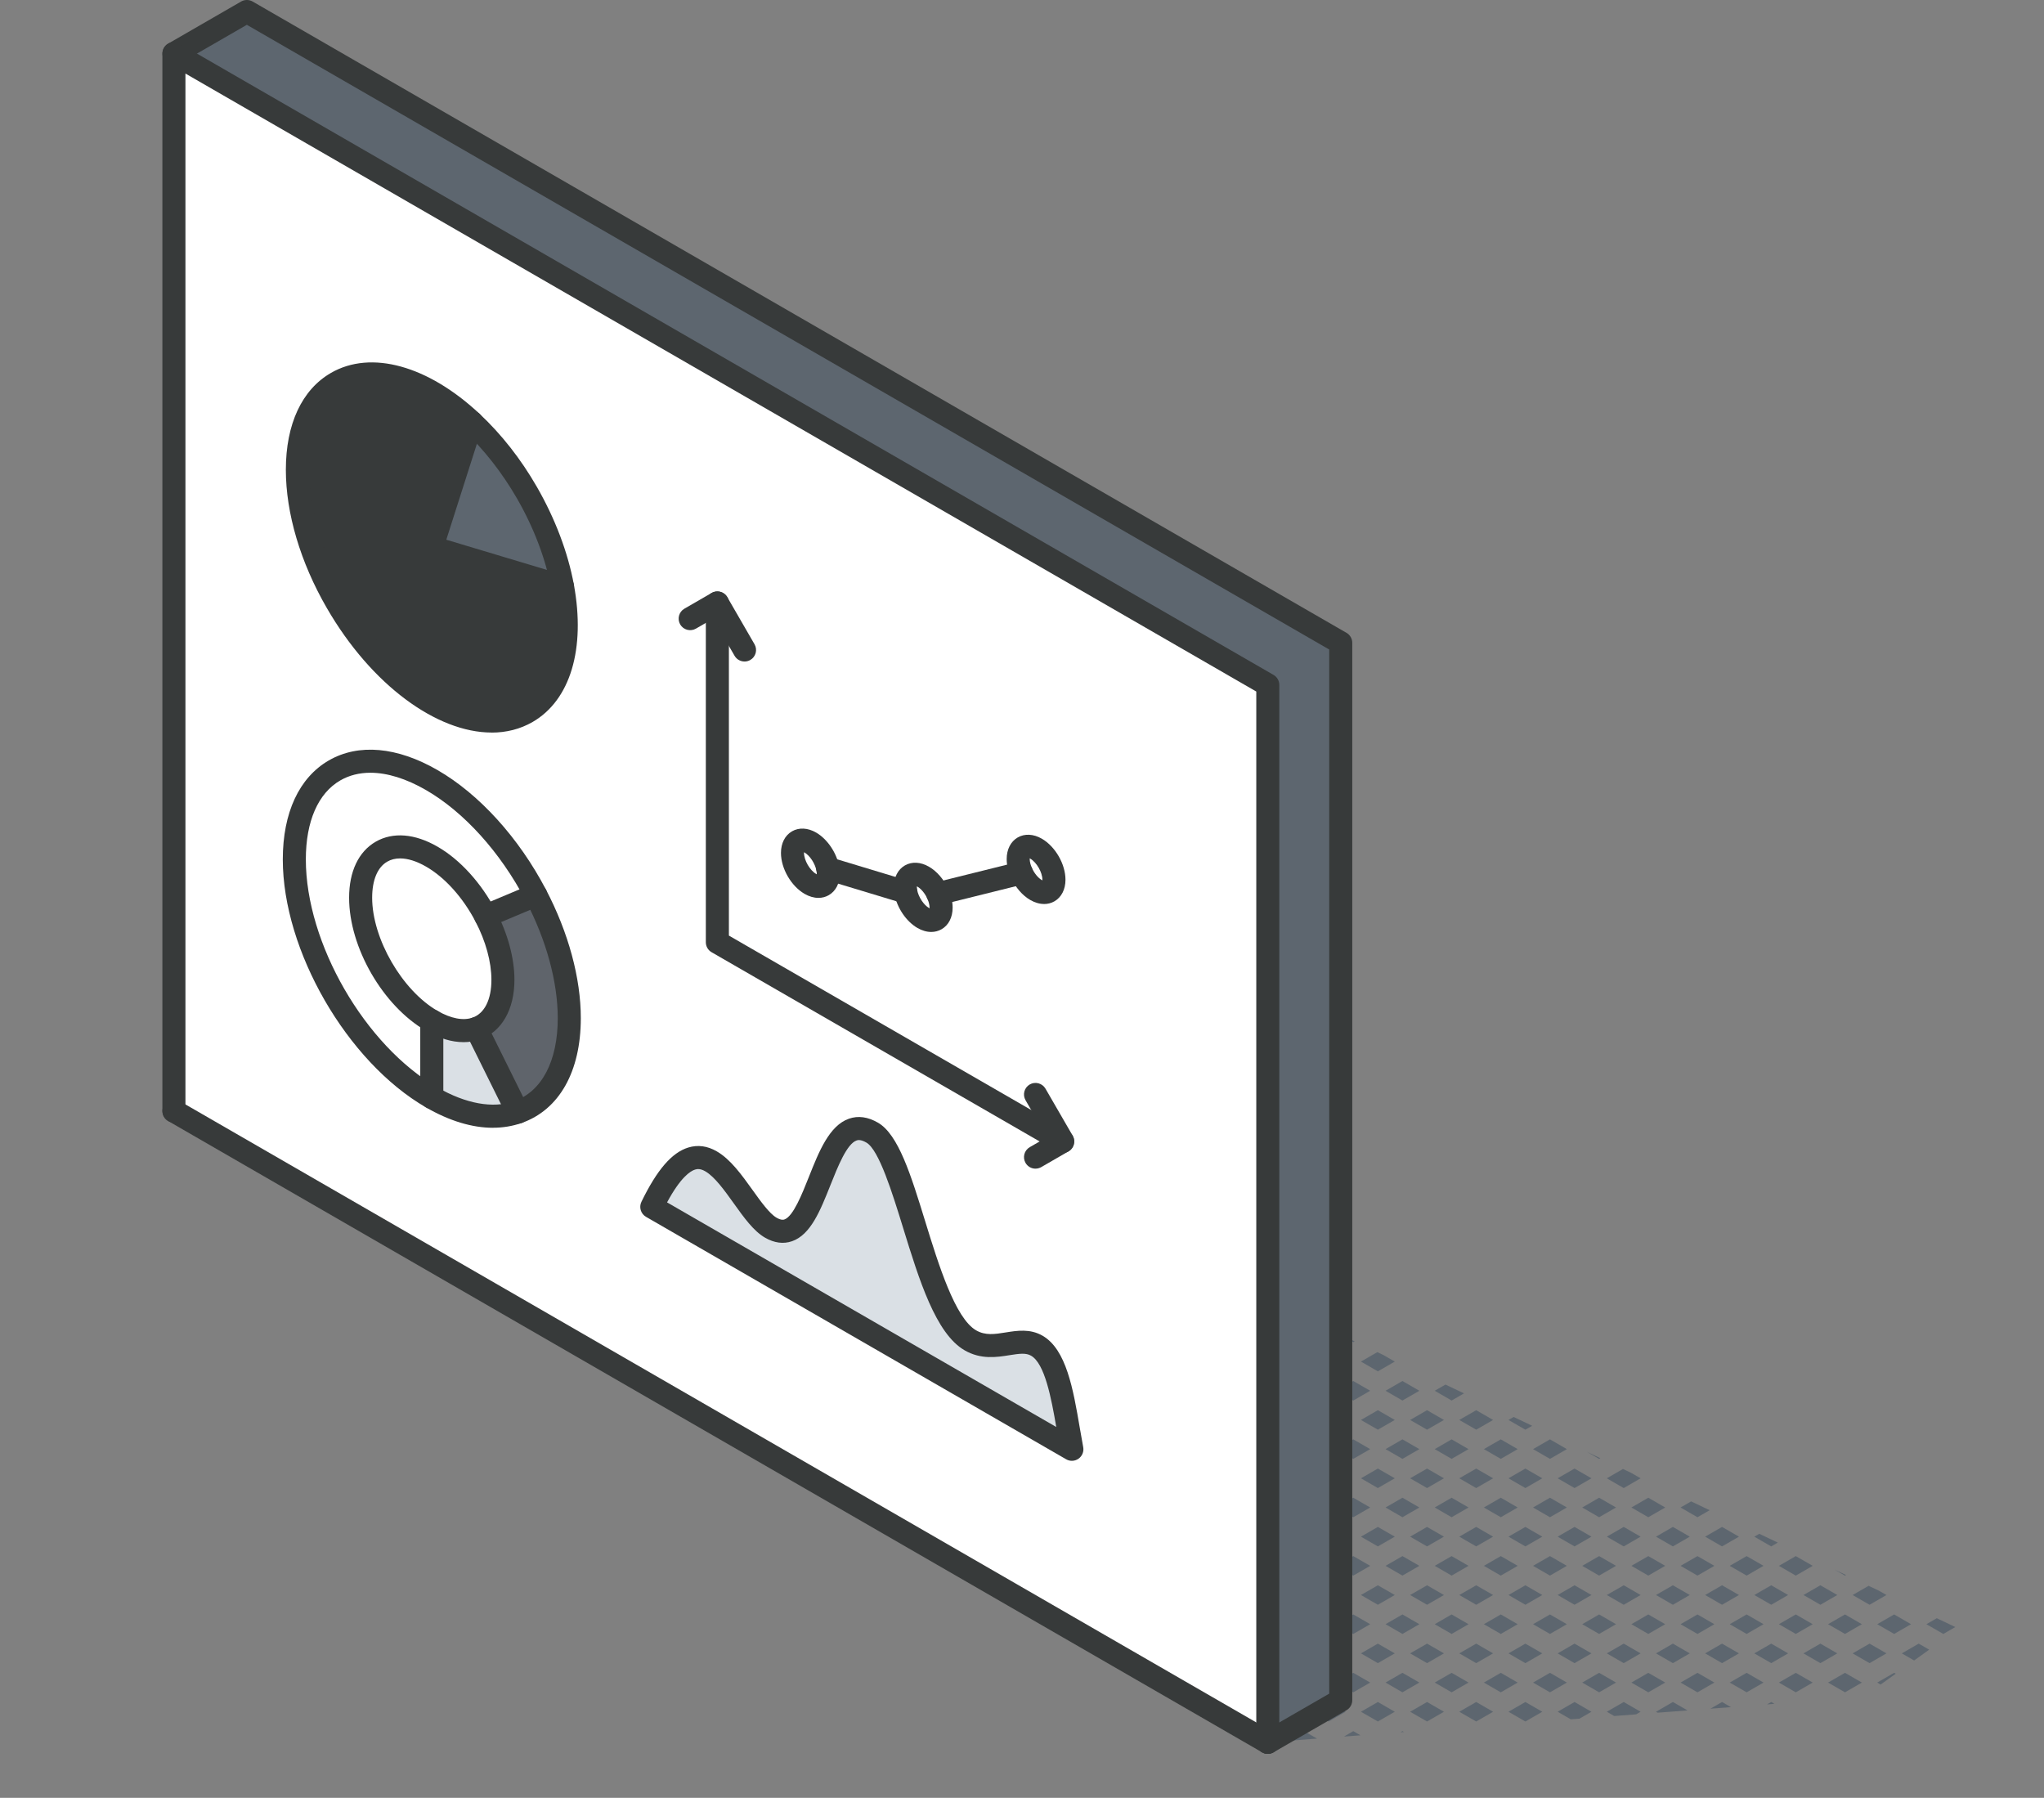 <svg width="166" height="146" viewBox="0 0 166 146" fill="none" xmlns="http://www.w3.org/2000/svg">
<rect x="0" y="0" width="166" height="146" fill="#808080" stroke="none"/>
<g clip-path="url(#clip0_10080_3029)">
<path d="M158.797 132.13L157.293 131.415L156.449 131.9L157.823 132.691L158.797 132.13Z" fill="#5D666F"/>
<path d="M156.675 133.968L155.825 133.477L154.453 134.269L155.452 134.846L156.675 133.968Z" fill="#5D666F"/>
<path d="M153.83 131.107L152.456 131.9L153.83 132.691L155.201 131.9L153.83 131.107Z" fill="#5D666F"/>
<path d="M152.456 136.639L152.733 136.799L153.956 135.921L153.83 135.848L152.456 136.639Z" fill="#5D666F"/>
<path d="M149.917 127.906L149.001 127.471L149.836 127.953L149.917 127.906Z" fill="#5D666F"/>
<path d="M151.833 133.477L150.459 134.269L151.833 135.062L153.206 134.269L151.833 133.477Z" fill="#5D666F"/>
<path d="M149.836 131.107L148.464 131.9L149.836 132.691L151.209 131.9L149.836 131.107Z" fill="#5D666F"/>
<path d="M152.613 129.189L151.757 128.782L150.459 129.529L151.833 130.322L153.206 129.529L152.613 129.189Z" fill="#5D666F"/>
<path d="M151.209 136.639L149.836 135.848L148.464 136.639L149.836 137.431L151.209 136.639Z" fill="#5D666F"/>
<path d="M145.842 126.369L144.471 127.16L145.842 127.953L147.216 127.16L145.842 126.369Z" fill="#5D666F"/>
<path d="M147.216 131.9L145.842 131.107L144.471 131.9L145.842 132.691L147.216 131.9Z" fill="#5D666F"/>
<path d="M146.466 129.529L147.839 130.322L149.211 129.529L147.839 128.739L146.466 129.529Z" fill="#5D666F"/>
<path d="M145.842 135.848L144.471 136.639L145.842 137.431L147.216 136.639L145.842 135.848Z" fill="#5D666F"/>
<path d="M149.211 134.269L147.839 133.477L146.466 134.269L147.839 135.062L149.211 134.269Z" fill="#5D666F"/>
<path d="M140.477 127.16L141.85 127.953L143.222 127.16L141.85 126.369L140.477 127.16Z" fill="#5D666F"/>
<path d="M143.847 125.582L144.382 125.273L142.877 124.558L142.474 124.791L143.847 125.582Z" fill="#5D666F"/>
<path d="M143.847 133.477L142.474 134.269L143.847 135.062L145.219 134.269L143.847 133.477Z" fill="#5D666F"/>
<path d="M143.222 131.9L141.85 131.107L140.477 131.9L141.85 132.691L143.222 131.9Z" fill="#5D666F"/>
<path d="M145.219 129.529L143.847 128.739L142.474 129.529L143.847 130.322L145.219 129.529Z" fill="#5D666F"/>
<path d="M141.85 135.848L140.477 136.639L141.85 137.431L143.222 136.639L141.85 135.848Z" fill="#5D666F"/>
<path d="M143.508 138.413L144.105 138.366L143.847 138.217L143.508 138.413Z" fill="#5D666F"/>
<path d="M139.852 123.998L138.48 124.791L139.852 125.582L141.226 124.791L139.852 123.998Z" fill="#5D666F"/>
<path d="M137.343 121.927L136.483 122.422L137.857 123.213L138.846 122.642L137.343 121.927Z" fill="#5D666F"/>
<path d="M139.229 127.16L137.857 126.369L136.483 127.16L137.857 127.953L139.229 127.16Z" fill="#5D666F"/>
<path d="M139.852 133.477L138.48 134.269L139.852 135.062L141.226 134.269L139.852 133.477Z" fill="#5D666F"/>
<path d="M137.857 131.107L136.483 131.9L137.857 132.691L139.229 131.9L137.857 131.107Z" fill="#5D666F"/>
<path d="M141.226 129.529L139.852 128.739L138.48 129.529L139.852 130.322L141.226 129.529Z" fill="#5D666F"/>
<path d="M139.229 136.639L137.857 135.848L136.483 136.639L137.857 137.431L139.229 136.639Z" fill="#5D666F"/>
<path d="M139.852 138.217L138.908 138.761L140.576 138.635L139.852 138.217Z" fill="#5D666F"/>
<path d="M133.863 121.629L132.491 122.422L133.863 123.213L135.237 122.422L133.863 121.629Z" fill="#5D666F"/>
<path d="M135.237 127.16L133.863 126.369L132.491 127.16L133.863 127.953L135.237 127.16Z" fill="#5D666F"/>
<path d="M135.86 125.582L137.232 124.791L135.86 123.998L134.488 124.791L135.86 125.582Z" fill="#5D666F"/>
<path d="M135.237 131.9L133.863 131.107L132.491 131.9L133.863 132.691L135.237 131.9Z" fill="#5D666F"/>
<path d="M135.86 128.739L134.488 129.529L135.86 130.322L137.232 129.529L135.86 128.739Z" fill="#5D666F"/>
<path d="M133.863 135.848L132.491 136.639L133.863 137.431L135.237 136.639L133.863 135.848Z" fill="#5D666F"/>
<path d="M137.232 134.269L135.86 133.477L134.488 134.269L135.86 135.062L137.232 134.269Z" fill="#5D666F"/>
<path d="M135.86 138.217L134.488 139.01L134.622 139.087L137.049 138.902L135.86 138.217Z" fill="#5D666F"/>
<path d="M129.87 118.473L129.966 118.419L128.875 117.901L129.87 118.473Z" fill="#5D666F"/>
<path d="M128.498 122.422L129.87 123.213L131.243 122.422L129.87 121.629L128.498 122.422Z" fill="#5D666F"/>
<path d="M132.488 119.618L131.807 119.294L130.494 120.051L131.868 120.844L133.239 120.051L132.488 119.618Z" fill="#5D666F"/>
<path d="M131.243 127.16L129.87 126.369L128.498 127.16L129.87 127.953L131.243 127.16Z" fill="#5D666F"/>
<path d="M133.239 124.791L131.868 123.998L130.494 124.791L131.868 125.582L133.239 124.791Z" fill="#5D666F"/>
<path d="M131.868 133.477L130.494 134.269L131.868 135.062L133.239 134.269L131.868 133.477Z" fill="#5D666F"/>
<path d="M129.87 131.107L128.498 131.9L129.87 132.691L131.243 131.9L129.87 131.107Z" fill="#5D666F"/>
<path d="M133.239 129.529L131.868 128.739L130.494 129.529L131.868 130.322L133.239 129.529Z" fill="#5D666F"/>
<path d="M129.87 135.848L128.498 136.639L129.87 137.431L131.243 136.639L129.87 135.848Z" fill="#5D666F"/>
<path d="M131.868 138.217L130.494 139.01L131.095 139.356L132.874 139.221L133.239 139.01L131.868 138.217Z" fill="#5D666F"/>
<path d="M122.927 115.07L122.509 115.313L123.881 116.104L124.433 115.786L122.927 115.07Z" fill="#5D666F"/>
<path d="M124.504 117.682L125.878 118.473L127.249 117.682L125.878 116.889L124.504 117.682Z" fill="#5D666F"/>
<path d="M127.249 122.422L125.878 121.629L124.504 122.422L125.878 123.213L127.249 122.422Z" fill="#5D666F"/>
<path d="M127.873 119.26L126.501 120.051L127.873 120.844L129.246 120.051L127.873 119.26Z" fill="#5D666F"/>
<path d="M122.509 120.051L123.881 120.844L125.254 120.051L123.881 119.26L122.509 120.051Z" fill="#5D666F"/>
<path d="M125.878 126.369L124.504 127.16L125.878 127.953L127.249 127.16L125.878 126.369Z" fill="#5D666F"/>
<path d="M129.246 124.791L127.873 123.998L126.501 124.791L127.873 125.582L129.246 124.791Z" fill="#5D666F"/>
<path d="M127.873 133.477L126.501 134.269L127.873 135.062L129.246 134.269L127.873 133.477Z" fill="#5D666F"/>
<path d="M125.878 131.107L124.504 131.9L125.878 132.691L127.249 131.9L125.878 131.107Z" fill="#5D666F"/>
<path d="M127.873 128.739L126.501 129.529L127.873 130.322L129.246 129.529L127.873 128.739Z" fill="#5D666F"/>
<path d="M127.249 136.639L125.878 135.848L124.504 136.639L125.878 137.431L127.249 136.639Z" fill="#5D666F"/>
<path d="M128.274 139.571L129.246 139.01L127.873 138.217L126.501 139.01L127.566 139.624L128.274 139.571Z" fill="#5D666F"/>
<path d="M120.511 117.682L121.884 118.473L123.256 117.682L121.884 116.889L120.511 117.682Z" fill="#5D666F"/>
<path d="M123.881 123.998L122.509 124.791L123.881 125.582L125.254 124.791L123.881 123.998Z" fill="#5D666F"/>
<path d="M121.884 121.629L120.511 122.422L121.884 123.213L123.256 122.422L121.884 121.629Z" fill="#5D666F"/>
<path d="M121.884 126.369L120.511 127.16L121.884 127.953L123.256 127.16L121.884 126.369Z" fill="#5D666F"/>
<path d="M123.256 131.9L121.884 131.107L120.511 131.9L121.884 132.691L123.256 131.9Z" fill="#5D666F"/>
<path d="M123.881 128.739L122.509 129.529L123.881 130.322L125.254 129.529L123.881 128.739Z" fill="#5D666F"/>
<path d="M121.884 135.848L120.511 136.639L121.884 137.431L123.256 136.639L121.884 135.848Z" fill="#5D666F"/>
<path d="M125.254 134.269L123.881 133.477L122.509 134.269L123.881 135.062L125.254 134.269Z" fill="#5D666F"/>
<path d="M123.881 138.217L122.509 139.01L123.881 139.801L125.254 139.01L123.881 138.217Z" fill="#5D666F"/>
<path d="M119.887 114.52L118.514 115.313L119.887 116.104L121.259 115.313L119.887 114.52Z" fill="#5D666F"/>
<path d="M116.519 112.942L117.89 113.735L118.896 113.155L117.391 112.439L116.519 112.942Z" fill="#5D666F"/>
<path d="M117.89 116.889L116.519 117.682L117.89 118.473L119.264 117.682L117.89 116.889Z" fill="#5D666F"/>
<path d="M119.887 123.998L118.514 124.791L119.887 125.582L121.259 124.791L119.887 123.998Z" fill="#5D666F"/>
<path d="M116.519 122.422L117.89 123.213L119.264 122.422L117.89 121.629L116.519 122.422Z" fill="#5D666F"/>
<path d="M118.514 120.051L119.887 120.844L121.259 120.051L119.887 119.26L118.514 120.051Z" fill="#5D666F"/>
<path d="M119.264 127.16L117.89 126.369L116.519 127.16L117.89 127.953L119.264 127.16Z" fill="#5D666F"/>
<path d="M119.887 133.477L118.514 134.269L119.887 135.062L121.259 134.269L119.887 133.477Z" fill="#5D666F"/>
<path d="M117.89 131.107L116.519 131.9L117.89 132.691L119.264 131.9L117.89 131.107Z" fill="#5D666F"/>
<path d="M121.259 129.529L119.887 128.739L118.514 129.529L119.887 130.322L121.259 129.529Z" fill="#5D666F"/>
<path d="M119.264 136.639L117.89 135.848L116.519 136.639L117.89 137.431L119.264 136.639Z" fill="#5D666F"/>
<path d="M121.259 139.01L119.887 138.217L118.514 139.01L119.887 139.801L121.259 139.01Z" fill="#5D666F"/>
<path d="M114.521 115.313L115.895 116.104L117.267 115.313L115.895 114.52L114.521 115.313Z" fill="#5D666F"/>
<path d="M112.525 112.942L113.897 113.735L115.271 112.942L113.897 112.151L112.525 112.942Z" fill="#5D666F"/>
<path d="M112.525 117.682L113.897 118.473L115.271 117.682L113.897 116.889L112.525 117.682Z" fill="#5D666F"/>
<path d="M114.521 124.791L115.895 125.582L117.267 124.791L115.895 123.998L114.521 124.791Z" fill="#5D666F"/>
<path d="M113.897 121.629L112.525 122.422L113.897 123.213L115.271 122.422L113.897 121.629Z" fill="#5D666F"/>
<path d="M115.895 119.26L114.521 120.051L115.895 120.844L117.267 120.051L115.895 119.26Z" fill="#5D666F"/>
<path d="M113.897 126.369L112.525 127.16L113.897 127.953L115.271 127.16L113.897 126.369Z" fill="#5D666F"/>
<path d="M115.271 131.9L113.897 131.107L112.525 131.9L113.897 132.691L115.271 131.9Z" fill="#5D666F"/>
<path d="M115.895 128.739L114.521 129.529L115.895 130.322L117.267 129.529L115.895 128.739Z" fill="#5D666F"/>
<path d="M113.897 135.848L112.525 136.639L113.897 137.431L115.271 136.639L113.897 135.848Z" fill="#5D666F"/>
<path d="M117.267 134.269L115.895 133.477L114.521 134.269L115.895 135.062L117.267 134.269Z" fill="#5D666F"/>
<path d="M113.745 140.674L114.015 140.653L113.898 140.586L113.745 140.674Z" fill="#5D666F"/>
<path d="M117.267 139.01L115.895 138.217L114.521 139.01L115.895 139.801L117.267 139.01Z" fill="#5D666F"/>
<path d="M108.752 108.33L109.905 108.995L110.016 108.931L108.752 108.33Z" fill="#5D666F"/>
<path d="M110.528 115.313L111.9 116.104L113.274 115.313L111.9 114.52L110.528 115.313Z" fill="#5D666F"/>
<path d="M109.905 113.735L111.277 112.942L109.905 112.151L108.531 112.942L109.905 113.735Z" fill="#5D666F"/>
<path d="M110.528 110.573L111.9 111.366L113.274 110.573L112.364 110.047L111.857 109.806L110.528 110.573Z" fill="#5D666F"/>
<path d="M108.531 117.682L109.905 118.473L111.277 117.682L109.905 116.889L108.531 117.682Z" fill="#5D666F"/>
<path d="M111.9 123.998L110.528 124.791L111.9 125.582L113.274 124.791L111.9 123.998Z" fill="#5D666F"/>
<path d="M108.531 122.422L109.905 123.213L111.277 122.422L109.905 121.629L108.531 122.422Z" fill="#5D666F"/>
<path d="M110.528 120.051L111.9 120.844L113.274 120.051L111.9 119.26L110.528 120.051Z" fill="#5D666F"/>
<path d="M111.277 127.16L109.905 126.369L108.531 127.16L109.905 127.953L111.277 127.16Z" fill="#5D666F"/>
<path d="M109.905 132.691L111.277 131.9L109.905 131.107L108.531 131.9L109.905 132.691Z" fill="#5D666F"/>
<path d="M111.9 130.322L113.274 129.529L111.9 128.739L110.528 129.529L111.9 130.322Z" fill="#5D666F"/>
<path d="M109.905 135.848L108.531 136.639L109.905 137.431L111.277 136.639L109.905 135.848Z" fill="#5D666F"/>
<path d="M113.274 134.269L111.9 133.477L110.528 134.269L111.9 135.062L113.274 134.269Z" fill="#5D666F"/>
<path d="M109.147 141.024L110.487 140.923L109.905 140.586L109.147 141.024Z" fill="#5D666F"/>
<path d="M111.9 138.217L110.528 139.01L111.9 139.801L113.274 139.01L111.9 138.217Z" fill="#5D666F"/>
<path d="M105.912 108.995L107.283 108.204L105.912 107.411L104.538 108.204L105.912 108.995Z" fill="#5D666F"/>
<path d="M106.536 115.313L107.908 116.104L109.281 115.313L107.908 114.52L106.536 115.313Z" fill="#5D666F"/>
<path d="M104.538 112.942L105.912 113.735L107.283 112.942L105.912 112.151L104.538 112.942Z" fill="#5D666F"/>
<path d="M106.536 110.573L107.908 111.366L109.281 110.573L107.908 109.78L106.536 110.573Z" fill="#5D666F"/>
<path d="M104.538 117.682L105.912 118.473L107.283 117.682L105.912 116.889L104.538 117.682Z" fill="#5D666F"/>
<path d="M106.536 124.791L107.908 125.582L109.281 124.791L107.908 123.998L106.536 124.791Z" fill="#5D666F"/>
<path d="M104.538 122.422L105.912 123.213L107.283 122.422L105.912 121.629L104.538 122.422Z" fill="#5D666F"/>
<path d="M106.536 120.051L107.908 120.844L109.281 120.051L107.908 119.26L106.536 120.051Z" fill="#5D666F"/>
<path d="M105.912 127.953L107.283 127.16L105.912 126.369L104.538 127.16L105.912 127.953Z" fill="#5D666F"/>
<path d="M107.283 131.9L105.912 131.107L104.538 131.9L105.912 132.691L107.283 131.9Z" fill="#5D666F"/>
<path d="M109.281 129.529L107.908 128.739L106.536 129.529L107.908 130.322L109.281 129.529Z" fill="#5D666F"/>
<path d="M105.912 137.431L107.283 136.639L105.912 135.848L104.538 136.639L105.912 137.431Z" fill="#5D666F"/>
<path d="M107.908 135.062L109.281 134.269L107.908 133.477L106.536 134.269L107.908 135.062Z" fill="#5D666F"/>
<path d="M106.958 141.19L105.912 140.586L104.548 141.373L106.958 141.19Z" fill="#5D666F"/>
<path d="M107.908 139.801L109.281 139.01L107.908 138.217L106.536 139.01L107.908 139.801Z" fill="#5D666F"/>
<path d="M100.235 105.223L100.324 106.394L101.294 105.833L100.235 105.223Z" fill="#5D666F"/>
<path d="M100.546 108.204L101.918 108.995L103.291 108.204L101.918 107.411L100.546 108.204Z" fill="#5D666F"/>
<path d="M100.608 110.177L100.665 110.936L101.294 110.573L100.608 110.177Z" fill="#5D666F"/>
<path d="M103.915 106.626L104.48 106.3L102.976 105.583L102.541 105.833L103.915 106.626Z" fill="#5D666F"/>
<path d="M102.541 115.313L103.915 116.104L105.286 115.313L103.915 114.52L102.541 115.313Z" fill="#5D666F"/>
<path d="M100.804 112.793L100.828 113.106L101.917 113.735L103.291 112.942L101.917 112.151L100.804 112.793Z" fill="#5D666F"/>
<path d="M100.981 115.132L101.008 115.479L101.294 115.313L100.981 115.132Z" fill="#5D666F"/>
<path d="M102.541 110.573L103.915 111.366L105.286 110.573L103.915 109.78L102.541 110.573Z" fill="#5D666F"/>
<path d="M101.917 118.473L103.291 117.682L101.917 116.889L101.146 117.335L101.201 118.061L101.917 118.473Z" fill="#5D666F"/>
<path d="M101.918 123.213L103.291 122.422L101.918 121.629L101.488 121.878L101.575 123.015L101.918 123.213Z" fill="#5D666F"/>
<path d="M102.541 120.051L103.915 120.844L105.286 120.051L103.915 119.26L102.541 120.051Z" fill="#5D666F"/>
<path d="M103.291 127.16L101.918 126.369L101.829 126.42L101.944 127.938L103.291 127.16Z" fill="#5D666F"/>
<path d="M103.915 125.582L105.286 124.791L103.915 123.998L102.541 124.791L103.915 125.582Z" fill="#5D666F"/>
<path d="M103.291 131.9L102.194 131.268L102.285 132.48L103.291 131.9Z" fill="#5D666F"/>
<path d="M103.915 130.322L105.286 129.529L103.915 128.739L102.541 129.529L103.915 130.322Z" fill="#5D666F"/>
<path d="M103.291 136.639L102.567 136.222L102.628 137.023L103.291 136.639Z" fill="#5D666F"/>
<path d="M105.286 134.269L103.915 133.477L102.541 134.269L103.915 135.062L105.286 134.269Z" fill="#5D666F"/>
<path d="M103.11 141.482L103.291 141.379L102.938 141.175L102.963 141.494L103.11 141.482Z" fill="#5D666F"/>
<path d="M103.915 139.801L105.287 139.01L103.915 138.217L102.768 138.88L102.788 139.151L103.915 139.801Z" fill="#5D666F"/>
<path d="M108.887 138.077L102.963 141.494V55.621L14.126 4.352L20.048 0.936L108.887 52.203V138.077Z" fill="#5D666F"/>
<path d="M87.051 117.695L52.934 98.008C54.84 94.08 56.386 93.524 57.742 94.311C59.557 95.355 61.032 98.795 62.594 99.699C66.67 102.046 66.498 89.479 70.832 91.982C73.719 93.65 75.011 106.663 78.806 108.848C80.76 109.978 82.661 108.396 84.202 109.283C86.049 110.349 86.443 114.492 87.051 117.695Z" fill="#DAE0E5"/>
<path d="M84.144 68.92C84.941 69.383 85.593 70.513 85.593 71.438C85.593 72.363 84.941 72.741 84.144 72.278C83.654 71.997 83.227 71.47 82.959 70.89C82.787 70.517 82.689 70.125 82.689 69.76C82.689 68.834 83.341 68.457 84.144 68.92Z" fill="white"/>
<path d="M76.159 72.579C76.328 72.947 76.428 73.344 76.428 73.709C76.428 74.636 75.776 75.012 74.979 74.549C74.289 74.152 73.719 73.272 73.562 72.445C73.536 72.306 73.524 72.165 73.524 72.031C73.524 71.105 74.176 70.728 74.979 71.197C75.463 71.478 75.891 72.001 76.159 72.579Z" fill="white"/>
<path d="M82.959 70.89C83.224 71.47 83.654 71.999 84.144 72.278C84.941 72.741 85.593 72.365 85.593 71.438C85.593 70.511 84.941 69.382 84.144 68.92C83.341 68.457 82.689 68.834 82.689 69.76C82.689 70.126 82.787 70.519 82.959 70.89ZM76.158 72.579C75.891 71.999 75.463 71.476 74.979 71.197C74.176 70.728 73.524 71.105 73.524 72.031C73.524 72.165 73.535 72.306 73.562 72.446C73.716 73.274 74.289 74.152 74.979 74.549C75.776 75.012 76.428 74.636 76.428 73.709C76.428 73.344 76.328 72.947 76.158 72.579ZM67.225 70.528C67.071 69.706 66.498 68.822 65.814 68.425C65.011 67.962 64.359 68.338 64.359 69.265C64.359 70.191 65.011 71.321 65.814 71.783C66.617 72.246 67.269 71.869 67.269 70.943C67.269 70.809 67.252 70.668 67.225 70.528ZM102.963 55.621V141.494L14.126 90.227V4.352L102.963 55.621ZM52.933 98.008L87.051 117.695C86.442 114.494 86.049 110.349 84.202 109.283C82.663 108.394 80.761 109.978 78.806 108.848C75.009 106.664 73.716 93.651 70.832 91.982C66.496 89.479 66.669 102.046 62.594 99.7C61.032 98.796 59.556 95.357 57.742 94.312C56.385 93.526 54.84 94.08 52.933 98.008ZM42.789 57.817C45.574 56.209 46.536 52.246 45.687 47.64C45.234 45.192 44.266 42.559 42.789 39.998C41.49 37.747 39.946 35.821 38.308 34.288C34.56 30.785 30.317 29.38 27.349 31.09C23.085 33.55 23.085 41.525 27.349 48.904C31.613 56.288 38.523 60.276 42.787 57.817H42.789ZM46.235 82.681C46.235 79.457 45.21 75.916 43.514 72.681C41.468 68.768 38.444 65.297 35.067 63.35C28.902 59.787 23.905 62.672 23.905 69.792C23.905 76.913 28.902 85.56 35.067 89.123C37.711 90.647 40.14 90.992 42.052 90.317C44.599 89.428 46.237 86.749 46.237 82.681H46.235Z" fill="white"/>
<path d="M67.225 70.528C67.252 70.668 67.269 70.809 67.269 70.943C67.269 71.869 66.617 72.246 65.814 71.783C65.011 71.319 64.359 70.189 64.359 69.265C64.359 68.34 65.011 67.962 65.814 68.425C66.498 68.822 67.071 69.707 67.225 70.528Z" fill="white"/>
<path d="M42.789 39.998C44.264 42.559 45.233 45.192 45.687 47.64L35.067 44.453L38.308 34.288C39.946 35.821 41.491 37.749 42.789 39.998Z" fill="#5D666F"/>
<path d="M43.514 72.681L39.441 74.393C38.38 72.368 36.818 70.572 35.067 69.566C31.879 67.726 29.29 69.221 29.29 72.903C29.29 76.585 31.881 81.061 35.067 82.903V89.125C28.902 85.562 23.905 76.909 23.905 69.794C23.905 62.679 28.902 59.788 35.067 63.351C38.444 65.3 41.468 68.771 43.514 72.683V72.681Z" fill="white"/>
<path d="M38.685 83.523L42.05 90.317C40.138 90.99 37.711 90.645 35.065 89.123V82.901C36.439 83.692 37.694 83.873 38.683 83.523H38.685Z" fill="#DAE0E5"/>
<path d="M39.438 74.393C40.316 76.073 40.844 77.901 40.844 79.57C40.844 81.669 40.004 83.059 38.685 83.522C37.694 83.873 36.439 83.692 35.067 82.901C31.879 81.061 29.29 76.583 29.29 72.901C29.29 69.219 31.881 67.724 35.067 69.564C36.818 70.57 38.38 72.368 39.44 74.391L39.438 74.393Z" fill="white"/>
<path d="M38.684 83.523C40.004 83.059 40.844 81.669 40.844 79.57C40.844 77.901 40.316 76.071 39.438 74.393L43.512 72.681C45.208 75.916 46.233 79.457 46.233 82.681C46.233 86.75 44.595 89.43 42.048 90.317L38.683 83.523H38.684Z" fill="#5F646B"/>
<path d="M27.351 31.09C30.319 29.378 34.562 30.783 38.31 34.288L35.069 44.453L45.689 47.64C46.54 52.246 45.576 56.208 42.791 57.817C38.527 60.276 31.617 56.288 27.353 48.903C23.089 41.525 23.089 33.55 27.353 31.09H27.351Z" fill="#373A3A"/>
<path d="M102.963 142.429C102.641 142.429 102.327 142.262 102.153 141.962C101.895 141.514 102.048 140.944 102.496 140.686L107.951 137.539V52.747L20.048 2.015L14.593 5.162C14.147 5.42 13.572 5.267 13.316 4.819C13.058 4.371 13.21 3.8 13.659 3.542L19.581 0.124C19.871 -0.043 20.227 -0.043 20.517 0.124L109.355 51.393C109.645 51.56 109.822 51.869 109.822 52.203V138.075C109.822 138.411 109.643 138.718 109.355 138.885L103.431 142.303C103.284 142.388 103.122 142.429 102.963 142.429Z" fill="#373A3A"/>
<path d="M102.963 142.429C102.447 142.429 102.027 142.011 102.027 141.493V56.159L15.06 5.973V90.227C15.06 90.743 14.642 91.162 14.124 91.162C13.606 91.162 13.188 90.745 13.188 90.227V4.352C13.188 4.017 13.367 3.71 13.655 3.542C13.945 3.375 14.301 3.375 14.591 3.542L103.429 54.809C103.719 54.977 103.896 55.285 103.896 55.619V141.491C103.896 142.007 103.478 142.427 102.959 142.427L102.963 142.429Z" fill="#373A3A"/>
<path d="M102.963 142.429C102.805 142.429 102.643 142.39 102.496 142.303L13.657 91.037C13.209 90.778 13.056 90.206 13.314 89.76C13.572 89.311 14.145 89.159 14.591 89.417L103.429 140.684C103.877 140.942 104.03 141.514 103.772 141.961C103.598 142.26 103.284 142.428 102.962 142.428L102.963 142.429Z" fill="#373A3A"/>
<path d="M39.922 59.489C35.485 59.489 30.158 55.636 26.539 49.372C24.394 45.664 23.215 41.679 23.215 38.154C23.215 34.44 24.517 31.646 26.881 30.282C30.132 28.406 34.754 29.681 38.948 33.606C40.727 35.271 42.293 37.265 43.598 39.532C45.081 42.109 46.121 44.854 46.606 47.472C47.568 52.691 46.317 56.86 43.257 58.63C42.244 59.214 41.117 59.493 39.924 59.493L39.922 59.489ZM30.215 31.293C29.337 31.293 28.526 31.493 27.818 31.902C26.056 32.917 25.088 35.137 25.088 38.154C25.088 41.357 26.179 45.009 28.161 48.438C32.091 55.244 38.577 59.165 42.321 57.009C44.629 55.673 45.567 52.15 44.767 47.811C44.322 45.399 43.357 42.858 41.978 40.465C40.78 38.388 39.291 36.487 37.669 34.971C35.11 32.576 32.444 31.293 30.217 31.293H30.215Z" fill="#373A3A"/>
<path d="M40.036 91.586C38.342 91.586 36.499 91.031 34.598 89.933C28.186 86.232 22.967 77.197 22.967 69.792C22.967 65.999 24.295 63.144 26.707 61.752C29.117 60.363 32.252 60.643 35.535 62.538C38.924 64.494 42.135 68.033 44.341 72.246C46.165 75.728 47.17 79.432 47.17 82.679C47.17 87.023 45.417 90.127 42.359 91.198C41.624 91.454 40.846 91.583 40.034 91.583L40.036 91.586ZM30.082 62.754C29.183 62.754 28.359 62.96 27.642 63.374C25.835 64.415 24.838 66.696 24.838 69.792C24.838 76.602 29.635 84.91 35.533 88.313C37.826 89.635 40.028 90.035 41.739 89.436C44 88.645 45.297 86.183 45.297 82.683C45.297 79.733 44.368 76.336 42.681 73.116C40.635 69.208 37.688 65.945 34.596 64.159C32.981 63.227 31.444 62.754 30.08 62.754H30.082Z" fill="#373A3A"/>
<path d="M37.645 84.632C36.689 84.632 35.657 84.323 34.598 83.713C31.095 81.692 28.352 76.944 28.352 72.903C28.352 70.773 29.12 69.157 30.515 68.353C31.907 67.551 33.69 67.692 35.532 68.756C37.358 69.805 39.084 71.703 40.266 73.961C41.24 75.824 41.779 77.816 41.779 79.571C41.779 81.986 40.738 83.793 38.994 84.407C38.566 84.558 38.114 84.633 37.643 84.633L37.645 84.632ZM32.495 69.711C32.107 69.711 31.755 69.797 31.451 69.973C30.66 70.428 30.224 71.47 30.224 72.903C30.224 76.225 32.655 80.432 35.534 82.093C36.61 82.713 37.618 82.908 38.374 82.641C39.35 82.298 39.909 81.18 39.909 79.571C39.909 78.112 39.448 76.428 38.611 74.828C37.59 72.878 36.13 71.255 34.602 70.376C33.837 69.935 33.119 69.711 32.497 69.711H32.495Z" fill="#373A3A"/>
<path d="M45.686 48.574C45.596 48.574 45.507 48.56 45.417 48.534L34.797 45.348C34.558 45.276 34.356 45.11 34.238 44.888C34.121 44.666 34.098 44.406 34.174 44.167L37.416 34.001C37.573 33.508 38.098 33.235 38.592 33.395C39.086 33.551 39.357 34.077 39.199 34.57L36.246 43.83L45.954 46.743C46.449 46.892 46.73 47.414 46.581 47.909C46.459 48.314 46.087 48.575 45.686 48.575V48.574Z" fill="#373A3A"/>
<path d="M39.441 75.329C39.075 75.329 38.729 75.114 38.578 74.756C38.378 74.28 38.602 73.731 39.079 73.532L43.153 71.82C43.63 71.619 44.178 71.845 44.377 72.321C44.577 72.797 44.353 73.346 43.878 73.545L39.804 75.257C39.686 75.306 39.563 75.33 39.443 75.33L39.441 75.329Z" fill="#373A3A"/>
<path d="M42.052 91.253C41.707 91.253 41.376 91.063 41.212 90.733L37.847 83.939C37.617 83.475 37.807 82.914 38.27 82.684C38.732 82.457 39.296 82.645 39.523 83.108L42.889 89.903C43.119 90.366 42.928 90.927 42.465 91.157C42.331 91.223 42.19 91.253 42.05 91.253H42.052Z" fill="#373A3A"/>
<path d="M35.067 90.057C34.551 90.057 34.131 89.639 34.131 89.121V82.899C34.131 82.383 34.549 81.963 35.067 81.963C35.586 81.963 36.004 82.381 36.004 82.899V89.121C36.004 89.637 35.586 90.057 35.067 90.057Z" fill="#373A3A"/>
<path d="M86.303 93.632C86.144 93.632 85.982 93.592 85.835 93.505L57.791 77.329C57.5 77.161 57.323 76.852 57.323 76.519V48.964C57.323 48.447 57.742 48.028 58.26 48.028C58.778 48.028 59.196 48.446 59.196 48.964V75.978L86.772 91.886C87.22 92.144 87.373 92.716 87.115 93.163C86.941 93.462 86.627 93.63 86.305 93.63L86.303 93.632Z" fill="#373A3A"/>
<path d="M66.466 72.916C66.102 72.916 65.72 72.807 65.347 72.592C64.252 71.961 63.425 70.53 63.425 69.263C63.425 68.479 63.751 67.841 64.32 67.511C64.887 67.184 65.603 67.219 66.283 67.613C67.189 68.14 67.938 69.242 68.147 70.355C68.186 70.568 68.205 70.76 68.205 70.943C68.205 71.726 67.879 72.364 67.31 72.694C67.054 72.843 66.767 72.916 66.466 72.916ZM65.298 69.208C65.298 69.225 65.298 69.244 65.298 69.265C65.298 69.862 65.767 70.675 66.283 70.973C66.3 70.982 66.317 70.992 66.332 70.999C66.332 70.982 66.332 70.963 66.332 70.943C66.332 70.864 66.321 70.782 66.304 70.7C66.197 70.129 65.774 69.485 65.341 69.233C65.326 69.223 65.311 69.216 65.296 69.208H65.298Z" fill="#373A3A"/>
<path d="M75.627 75.683C75.264 75.683 74.881 75.573 74.51 75.359C73.604 74.835 72.852 73.733 72.645 72.618C72.609 72.428 72.592 72.231 72.592 72.033C72.592 71.248 72.92 70.609 73.489 70.281C74.058 69.954 74.774 69.993 75.454 70.391C76.081 70.752 76.65 71.409 77.01 72.189C77.244 72.692 77.366 73.219 77.366 73.711C77.366 74.496 77.04 75.135 76.469 75.462C76.213 75.609 75.927 75.683 75.629 75.683H75.627ZM74.463 71.98C74.463 71.995 74.463 72.012 74.463 72.031C74.463 72.11 74.47 72.191 74.485 72.274C74.593 72.844 75.017 73.489 75.45 73.739C75.465 73.748 75.48 73.756 75.493 73.763C75.493 73.746 75.493 73.73 75.493 73.711C75.493 73.49 75.428 73.229 75.311 72.972C75.115 72.547 74.808 72.178 74.512 72.006C74.495 71.997 74.48 71.988 74.463 71.98Z" fill="#373A3A"/>
<path d="M84.791 73.412C84.428 73.412 84.045 73.302 83.674 73.088C83.043 72.726 82.47 72.067 82.11 71.282C81.878 70.777 81.756 70.251 81.756 69.762C81.756 68.978 82.082 68.34 82.651 68.01C83.218 67.683 83.934 67.719 84.614 68.112C85.707 68.747 86.531 70.178 86.531 71.442C86.531 72.227 86.204 72.867 85.634 73.195C85.377 73.342 85.093 73.415 84.793 73.415L84.791 73.412ZM83.627 69.703C83.627 69.72 83.627 69.739 83.627 69.76C83.627 69.978 83.693 70.242 83.81 70.5C84.006 70.927 84.313 71.299 84.609 71.468C84.626 71.477 84.641 71.485 84.656 71.493C84.656 71.477 84.656 71.459 84.656 71.44C84.656 70.843 84.186 70.027 83.672 69.73C83.655 69.72 83.64 69.713 83.627 69.705V69.703Z" fill="#373A3A"/>
<path d="M73.564 73.379C73.473 73.379 73.383 73.366 73.292 73.34L66.954 71.423C66.458 71.274 66.179 70.751 66.33 70.257C66.481 69.764 67.006 69.483 67.496 69.634L73.835 71.551C74.33 71.7 74.609 72.223 74.459 72.717C74.336 73.12 73.965 73.381 73.564 73.381V73.379Z" fill="#373A3A"/>
<path d="M76.159 73.515C75.738 73.515 75.356 73.231 75.25 72.805C75.126 72.304 75.431 71.796 75.933 71.671L82.733 69.982C83.24 69.856 83.743 70.163 83.867 70.664C83.991 71.165 83.686 71.673 83.185 71.797L76.385 73.487C76.309 73.505 76.232 73.515 76.159 73.515Z" fill="#373A3A"/>
<path d="M84.097 94.906C83.775 94.906 83.46 94.739 83.287 94.439C83.029 93.991 83.181 93.421 83.628 93.161L85.026 92.353L83.287 89.347C83.029 88.901 83.181 88.328 83.628 88.068C84.074 87.81 84.647 87.963 84.907 88.409L87.115 92.225C87.24 92.439 87.274 92.695 87.21 92.935C87.146 93.174 86.989 93.379 86.774 93.503L84.566 94.778C84.419 94.863 84.257 94.904 84.099 94.904L84.097 94.906Z" fill="#373A3A"/>
<path d="M60.467 53.721C60.144 53.721 59.828 53.553 59.656 53.254L57.917 50.242L56.519 51.05C56.073 51.308 55.5 51.156 55.24 50.709C54.982 50.261 55.134 49.69 55.581 49.431L57.789 48.156C58.004 48.031 58.258 47.997 58.499 48.062C58.739 48.126 58.944 48.282 59.069 48.498L61.277 52.319C61.535 52.768 61.382 53.338 60.934 53.596C60.787 53.681 60.625 53.722 60.467 53.722V53.721Z" fill="#373A3A"/>
<path d="M87.051 118.631C86.889 118.631 86.729 118.59 86.584 118.505L52.466 98.818C52.041 98.573 51.879 98.04 52.091 97.6C53.354 95.001 54.563 93.598 55.898 93.189C56.668 92.954 57.448 93.057 58.211 93.5C59.327 94.142 60.237 95.411 61.117 96.639C61.791 97.581 62.489 98.552 63.065 98.888C63.461 99.115 63.645 99.053 63.706 99.031C64.418 98.782 65.13 96.991 65.701 95.552C66.511 93.513 67.35 91.404 68.948 90.848C69.694 90.588 70.485 90.698 71.301 91.17C72.963 92.131 73.971 95.396 75.137 99.178C76.219 102.686 77.566 107.053 79.275 108.036C80.027 108.471 80.792 108.349 81.677 108.206C82.608 108.057 83.662 107.889 84.671 108.473C86.603 109.586 87.157 112.82 87.692 115.946C87.784 116.484 87.875 117.015 87.971 117.52C88.039 117.88 87.892 118.245 87.592 118.458C87.43 118.573 87.24 118.631 87.051 118.631ZM54.172 97.643L85.783 115.884C85.374 113.511 84.849 110.737 83.737 110.095C83.322 109.855 82.797 109.923 81.973 110.055C80.945 110.219 79.665 110.422 78.341 109.658C75.995 108.307 74.649 103.946 73.349 99.728C72.477 96.901 71.391 93.383 70.367 92.79C69.879 92.507 69.641 92.588 69.564 92.617C68.774 92.891 68.036 94.75 67.442 96.244C66.619 98.313 65.843 100.268 64.322 100.799C63.625 101.04 62.886 100.944 62.129 100.509C61.202 99.972 60.422 98.884 59.596 97.729C58.833 96.663 58.044 95.562 57.279 95.121C56.881 94.891 56.627 94.925 56.45 94.98C56.056 95.1 55.268 95.615 54.175 97.643H54.172Z" fill="#373A3A"/>
</g>
<defs>
<clipPath id="clip0_10080_3029">
<rect width="166" height="146" fill="white"/>
</clipPath>
</defs>
</svg>
